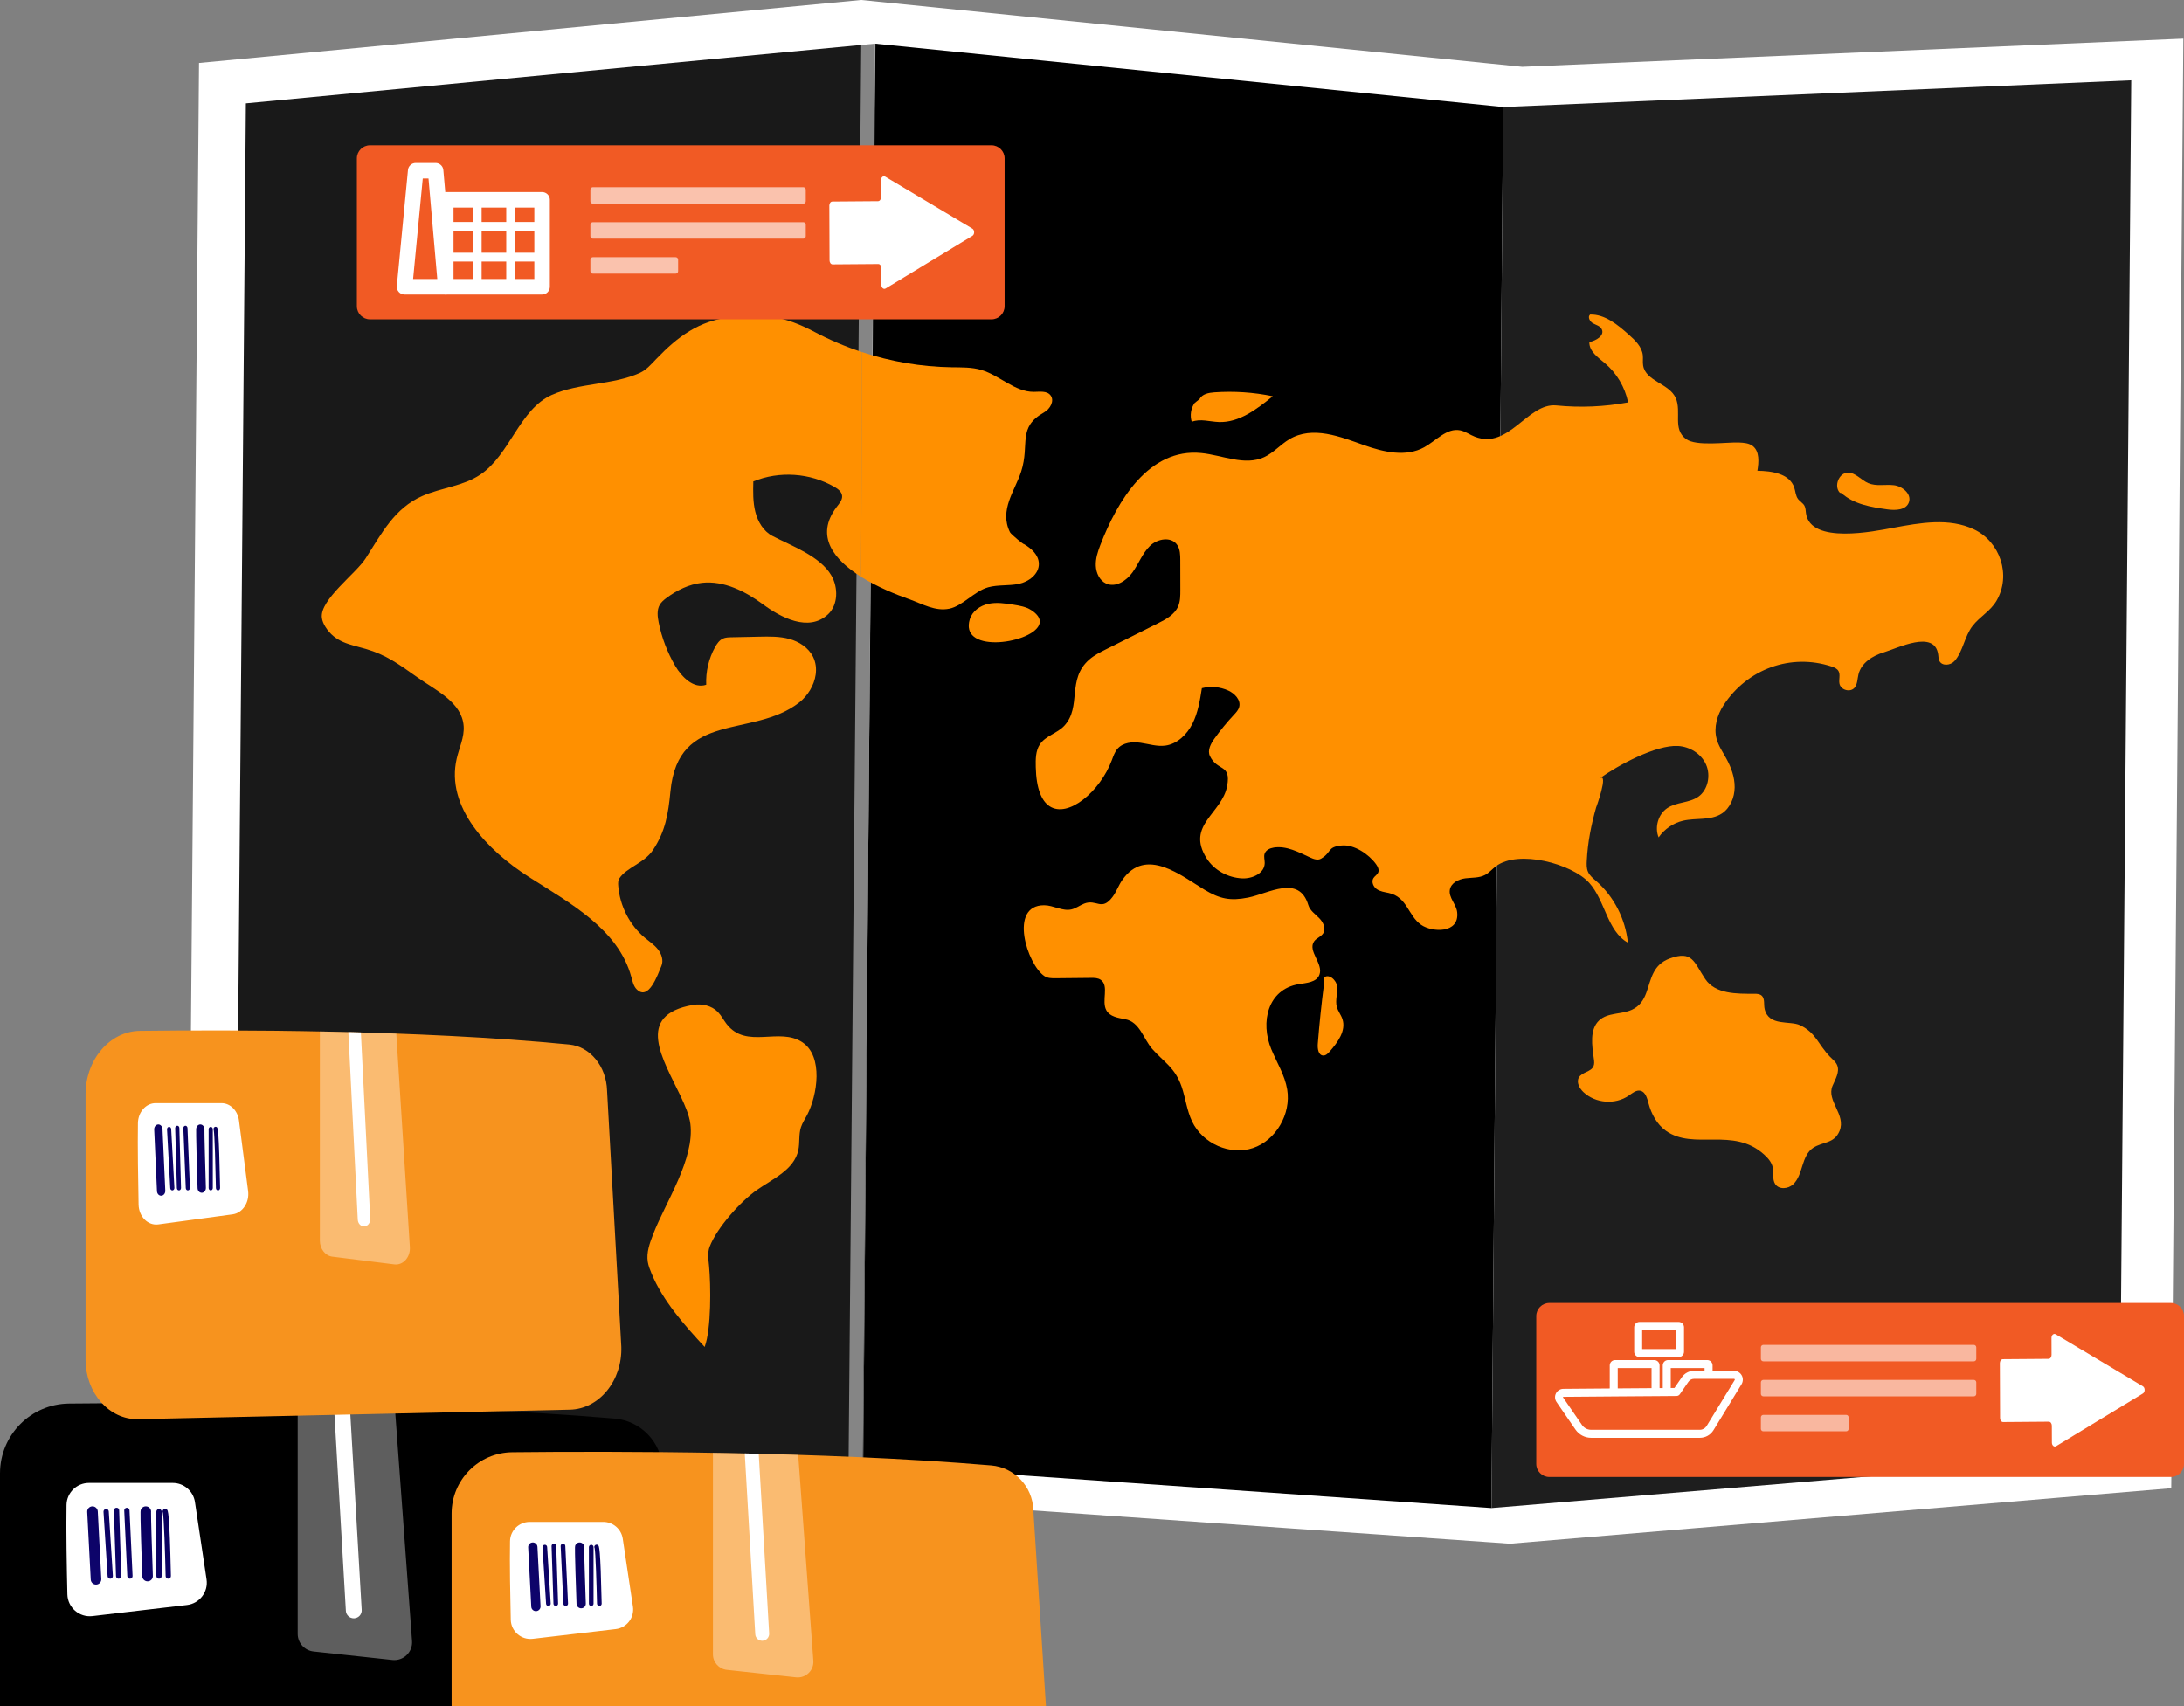 <svg width="192" height="150" viewBox="0 0 192 150" fill="none" xmlns="http://www.w3.org/2000/svg">
<rect x="0" y="0" width="192" height="150" fill="#808080" stroke="none"/>
<path d="M133.827 5.873L75.709 0L17.496 5.536L16.422 134.336L74.611 131.667L132.744 135.72L190.879 130.843L191.942 3.397L133.827 5.873Z" fill="white"/>
<path d="M75.884 128.741L20.596 131.273L21.616 9.088L76.925 3.837L75.884 128.741Z" fill="#191919"/>
<path d="M131.118 132.587L75.884 128.742L76.926 3.837L132.146 9.409L131.118 132.587Z" fill="black"/>
<path d="M186.354 127.962L131.118 132.587L132.146 9.409L187.362 7.062L186.354 127.962Z" fill="#1E1E1E"/>
<path opacity="0.47" d="M76.965 3.838L75.714 3.827L74.599 128.769L75.851 128.78L76.965 3.838Z" fill="white"/>
<path d="M116.394 86.53C116.171 88.273 115.989 90.022 115.85 91.773C115.816 92.191 115.898 92.76 116.301 92.8C116.545 92.825 116.747 92.621 116.911 92.434C117.606 91.638 118.353 90.613 118.017 89.599C117.892 89.221 117.625 88.904 117.522 88.519C117.368 87.94 117.61 87.324 117.548 86.728C117.486 86.131 116.768 85.544 116.367 85.977L116.394 86.53Z" fill="#FF9000"/>
<path d="M71.649 29.203C68.913 27.758 67.193 27.562 64.248 27.882C61.47 28.185 59.593 29.58 57.686 31.568C57.252 32.02 56.831 32.515 56.269 32.775C53.912 33.862 50.922 33.643 48.515 34.717C45.65 35.995 44.842 39.97 42.225 41.727C40.711 42.745 38.801 42.874 37.138 43.602C34.676 44.679 33.541 46.918 32.142 49.097C31.282 50.437 28.116 52.733 28.295 54.299C28.327 54.584 28.447 54.853 28.597 55.095C29.469 56.5 30.771 56.648 32.146 57.049C33.961 57.578 35.056 58.393 36.663 59.529C38.338 60.714 40.617 61.749 40.762 63.843C40.83 64.814 40.376 65.732 40.154 66.678C39.154 70.946 42.867 74.781 46.48 77.089C50.093 79.397 54.356 81.678 55.505 85.906C55.61 86.292 55.698 86.71 55.979 86.986C57.034 88.023 57.824 85.677 58.144 84.93C58.349 84.45 58.163 83.873 57.841 83.467C57.519 83.06 57.081 82.775 56.685 82.445C55.351 81.333 54.486 79.638 54.349 77.872C54.331 77.647 54.33 77.404 54.453 77.218C55.079 76.27 56.641 75.881 57.406 74.732C58.502 73.09 58.752 71.531 58.939 69.581C59.623 62.417 66.148 64.953 70.243 61.777C71.006 61.186 71.579 60.252 71.71 59.298C71.782 58.773 71.72 58.241 71.482 57.756C71.079 56.938 70.254 56.412 69.396 56.176C68.538 55.941 67.636 55.958 66.749 55.977C65.925 55.994 65.1 56.011 64.277 56.029C64.034 56.035 63.782 56.041 63.559 56.141C63.244 56.284 63.03 56.592 62.859 56.901C62.308 57.896 62.036 59.055 62.085 60.201C60.999 60.582 59.944 59.548 59.352 58.532C58.668 57.36 58.177 56.068 57.905 54.727C57.8 54.21 57.735 53.636 57.994 53.181C58.137 52.929 58.364 52.742 58.593 52.571C59.516 51.884 60.58 51.365 61.71 51.242C63.641 51.031 65.517 51.983 67.1 53.15C68.62 54.271 71.099 55.612 72.805 54.001C73.685 53.17 73.701 51.656 73.088 50.599C72.092 48.881 69.55 47.983 67.895 47.115C67.121 46.709 66.623 45.873 66.403 45.004C66.183 44.135 66.204 43.223 66.226 42.325C68.517 41.389 71.21 41.572 73.363 42.81C73.668 42.986 73.995 43.23 74.031 43.59C74.067 43.959 73.785 44.268 73.563 44.559C71.581 47.152 73.362 49.244 75.695 50.707C75.75 44.135 75.765 37.529 75.769 30.95C74.35 30.485 72.972 29.902 71.649 29.203Z" fill="#FF9000"/>
<path d="M92.365 34.769C92.046 34.338 91.413 34.447 90.888 34.451C89.213 34.462 87.883 33.002 86.273 32.525C85.429 32.275 84.536 32.303 83.658 32.29C80.983 32.249 78.315 31.792 75.765 30.952C75.761 37.531 75.747 44.137 75.691 50.709C77.144 51.62 78.811 52.288 79.916 52.677C81.087 53.092 82.205 53.772 83.457 53.517C84.619 53.281 85.665 51.969 86.869 51.635C87.741 51.394 88.672 51.52 89.558 51.336C90.444 51.153 91.366 50.467 91.329 49.533C91.299 48.773 90.654 48.202 90.011 47.832C90.011 47.905 88.898 46.994 88.792 46.797C87.821 44.85 89.233 43.136 89.774 41.456C90.557 39.023 89.398 37.593 91.805 36.245C92.317 35.958 92.719 35.246 92.365 34.769Z" fill="#FF9000"/>
<path d="M59.835 96.373C60.254 97.256 60.598 98.089 60.69 98.799C61.087 101.885 58.518 105.682 57.425 108.499C57.122 109.282 56.812 110.116 56.949 110.948C57.006 111.299 57.141 111.63 57.276 111.957C58.267 114.373 60.217 116.56 61.948 118.423C62.54 116.826 62.496 112.99 62.334 111.288C62.28 110.727 62.187 110.139 62.386 109.614C63.027 107.931 65.114 105.616 66.553 104.612C67.963 103.628 69.817 102.839 70.183 101.121C70.323 100.46 70.205 99.752 70.412 99.111C70.535 98.726 70.769 98.391 70.954 98.033C71.867 96.279 72.385 92.894 70.558 91.649C68.516 90.257 65.626 92.296 63.873 90.024C63.609 89.682 63.412 89.282 63.112 88.974C62.554 88.4 61.696 88.219 60.92 88.353C55.756 89.247 58.3 93.141 59.835 96.373Z" fill="#FF9000"/>
<path d="M92.267 70.881C93.898 71.96 96.713 69.593 97.748 66.826C97.878 66.48 97.998 66.119 98.235 65.84C98.719 65.273 99.55 65.2 100.273 65.305C100.998 65.41 101.719 65.649 102.444 65.553C103.484 65.415 104.344 64.59 104.83 63.628C105.316 62.666 105.491 61.575 105.659 60.504C106.429 60.308 107.261 60.383 107.986 60.715C108.545 60.971 109.098 61.536 108.942 62.149C108.87 62.43 108.662 62.648 108.467 62.857C107.856 63.51 107.288 64.204 106.766 64.935C106.443 65.386 106.127 65.973 106.369 66.474C107.028 67.841 108.233 67.13 107.886 69.084C107.451 71.531 104.235 72.532 106.072 75.457C106.745 76.526 107.967 77.167 109.199 77.225C110.084 77.266 111.173 76.792 111.184 75.877C111.187 75.605 111.091 75.326 111.172 75.068C111.279 74.733 111.647 74.569 111.985 74.516C113.089 74.342 114.157 74.916 115.176 75.388C115.484 75.531 115.851 75.664 116.143 75.49C117.097 74.925 116.652 74.459 117.948 74.335C119.053 74.228 120.346 75.109 120.971 75.98C121.122 76.189 121.258 76.46 121.163 76.701C121.08 76.911 120.851 77.019 120.735 77.212C120.544 77.529 120.736 77.968 121.037 78.175C121.337 78.382 121.711 78.429 122.065 78.504C123.725 78.857 123.764 80.494 124.937 81.31C125.89 81.974 128.316 82.105 128.102 80.197C128.024 79.499 127.347 78.926 127.458 78.234C127.556 77.624 128.219 77.3 128.811 77.222C129.404 77.145 130.036 77.203 130.566 76.917C130.919 76.727 131.186 76.404 131.508 76.161C133.489 74.67 138.183 75.937 139.703 77.609C141.124 79.172 141.282 81.864 143.11 82.877C142.897 80.801 141.884 78.824 140.342 77.476C140.059 77.228 139.747 76.986 139.598 76.633C139.473 76.338 139.48 76.003 139.497 75.681C139.578 74.036 139.89 72.505 140.324 70.97C140.272 71.153 141.484 67.818 140.613 68.449C142.172 67.32 145.577 65.465 147.531 65.585C148.549 65.648 149.554 66.257 149.981 67.215C150.409 68.172 150.151 69.445 149.31 70.041C148.504 70.611 147.386 70.502 146.568 71.052C145.78 71.582 145.444 72.727 145.812 73.621C146.325 72.889 147.1 72.36 147.952 72.159C149.094 71.888 150.392 72.173 151.379 71.518C152.107 71.035 152.489 70.113 152.498 69.218C152.507 68.324 152.187 67.456 151.758 66.679C151.448 66.117 151.076 65.579 150.909 64.955C150.644 63.955 150.958 62.867 151.518 62.006C153.6 58.804 157.452 57.421 161.016 58.598C161.253 58.676 161.507 58.781 161.63 59.005C161.809 59.33 161.637 59.744 161.712 60.109C161.832 60.685 162.681 60.903 163.047 60.452C163.299 60.14 163.284 59.691 163.38 59.296C163.628 58.269 164.64 57.641 165.623 57.349C166.825 56.991 170.055 55.34 170.386 57.523C170.416 57.715 170.41 57.916 170.489 58.091C170.715 58.584 171.47 58.513 171.829 58.115C172.569 57.293 172.699 55.943 173.416 55.025C174.05 54.213 174.987 53.726 175.518 52.818C176.834 50.571 175.832 47.633 173.543 46.545C171.35 45.502 168.798 45.965 166.421 46.406C164.785 46.71 159.168 47.876 158.768 45.136C158.735 44.911 158.742 44.672 158.637 44.472C158.507 44.225 158.234 44.096 158.068 43.873C157.856 43.588 157.848 43.2 157.734 42.861C157.319 41.63 155.757 41.404 154.497 41.389C154.624 40.626 154.693 39.695 154.099 39.222C153.763 38.956 153.31 38.926 152.887 38.907C151.788 38.859 149.137 39.267 148.225 38.601C147.018 37.72 147.849 36.22 147.323 35.005C146.764 33.714 144.684 33.535 144.453 32.141C144.403 31.839 144.458 31.528 144.423 31.224C144.338 30.483 143.755 29.926 143.209 29.438C142.22 28.554 141.099 27.619 139.792 27.654C139.546 27.854 139.766 28.275 140.044 28.427C140.321 28.578 140.675 28.656 140.815 28.946C141.084 29.501 140.313 29.957 139.723 30.073C139.694 30.885 140.483 31.423 141.093 31.935C142.122 32.8 142.854 34.037 143.13 35.378C141.053 35.764 138.924 35.855 136.823 35.646C134.291 35.395 132.666 39.551 129.664 38.398C129.221 38.228 128.825 37.923 128.36 37.832C127.192 37.603 126.252 38.747 125.202 39.325C123.603 40.203 121.644 39.748 119.931 39.143C117.884 38.42 115.395 37.382 113.332 38.629C112.561 39.095 111.945 39.821 111.129 40.195C109.415 40.982 107.471 40.016 105.605 39.831C101.002 39.374 98.231 44.032 96.735 47.912C96.508 48.501 96.305 49.119 96.335 49.752C96.365 50.386 96.675 51.041 97.234 51.301C98.062 51.687 99.024 51.074 99.564 50.319C100.104 49.564 100.433 48.641 101.094 47.998C101.755 47.354 102.971 47.146 103.493 47.915C103.749 48.293 103.76 48.788 103.761 49.25C103.763 50.128 103.764 51.005 103.766 51.883C103.767 52.366 103.765 52.865 103.576 53.306C103.259 54.042 102.504 54.449 101.802 54.8C100.279 55.563 98.755 56.325 97.231 57.088C96.717 57.346 96.196 57.607 95.76 57.988C93.77 59.725 95.108 62.13 93.572 63.802C92.952 64.477 91.924 64.68 91.415 65.449C91.04 66.017 91.041 66.756 91.057 67.443C91.101 69.357 91.579 70.426 92.267 70.881Z" fill="#FF9000"/>
<path d="M145.387 85.479C144.77 86.632 144.856 88.14 143.461 88.777C142.534 89.201 141.346 89.007 140.591 89.707C139.729 90.505 139.955 91.92 140.121 93.103C140.151 93.316 140.175 93.541 140.091 93.737C139.869 94.257 139.073 94.243 138.8 94.735C138.566 95.158 138.856 95.692 139.205 96.019C140.27 97.015 142.001 97.145 143.195 96.32C143.512 96.1 143.856 95.806 144.228 95.9C144.66 96.01 144.806 96.553 144.923 96.998C145.173 97.945 145.668 98.855 146.449 99.413C148.906 101.17 152.362 99.032 155.091 101.51C155.426 101.815 155.745 102.176 155.843 102.627C155.948 103.113 155.79 103.671 156.055 104.088C156.386 104.61 157.201 104.539 157.646 104.118C158.092 103.697 158.27 103.062 158.457 102.469C158.643 101.875 158.887 101.248 159.399 100.916C160.261 100.357 161.242 100.57 161.719 99.434C162.314 97.984 160.539 96.783 161.103 95.463C161.354 94.873 161.757 94.229 161.504 93.639C161.376 93.34 161.104 93.14 160.879 92.908C159.828 91.821 159.649 90.798 158.248 90.135C157.354 89.712 155.501 90.26 155.135 88.717C155.039 88.315 155.176 87.811 154.877 87.537C154.707 87.382 154.458 87.371 154.231 87.371C152.664 87.377 150.799 87.401 149.906 86.069C148.918 84.597 148.803 83.535 146.797 84.266C146.066 84.532 145.659 84.971 145.387 85.479Z" fill="#FF9000"/>
<path d="M98.656 77.377C98.329 77.846 98.145 78.41 97.8 78.865C96.831 80.145 96.409 79.014 95.314 79.444C94.936 79.593 94.601 79.858 94.206 79.952C93.408 80.142 92.616 79.591 91.798 79.588C88.644 79.575 90.3 84.817 91.826 85.822C92.109 86.008 92.465 86.011 92.8 86.007C93.84 85.997 94.879 85.986 95.918 85.976C96.215 85.973 96.532 85.976 96.776 86.15C97.528 86.684 96.811 88.006 97.264 88.826C97.574 89.388 98.295 89.492 98.912 89.608C100.215 89.853 100.5 91.319 101.298 92.224C102.323 93.387 103.302 93.856 103.88 95.544C104.223 96.547 104.341 97.632 104.795 98.587C105.725 100.551 108.141 101.609 110.153 100.935C112.164 100.26 113.52 97.939 113.161 95.784C112.951 94.524 112.25 93.422 111.763 92.247C110.778 89.872 111.444 86.98 114.172 86.526C114.861 86.412 115.735 86.372 115.992 85.701C116.363 84.735 114.934 83.605 115.526 82.765C115.739 82.463 116.152 82.355 116.34 82.035C116.592 81.605 116.305 81.048 115.954 80.7C115.603 80.352 115.161 80.05 115.016 79.57C114.2 76.866 111.521 78.556 109.733 78.912C108.138 79.23 107.229 79.023 105.902 78.231C103.848 77.002 100.735 74.395 98.656 77.377Z" fill="#FF9000"/>
<path d="M105.449 35.09C105.685 34.635 106.261 34.529 106.759 34.493C108.474 34.373 110.206 34.488 111.893 34.836C110.497 35.972 108.938 37.165 107.163 37.104C106.357 37.076 105.522 36.788 104.769 37.084C104.592 36.535 104.69 35.9 105.021 35.434L105.449 35.09Z" fill="#FF9000"/>
<path d="M85.611 55.968C87.362 57.401 93.538 55.489 90.656 53.64C90.191 53.341 89.632 53.249 89.091 53.163C88.362 53.048 87.616 52.933 86.895 53.087C86.173 53.242 85.472 53.725 85.255 54.453C85.046 55.154 85.216 55.646 85.611 55.968Z" fill="#FF9000"/>
<path d="M161.897 43.36C162.98 44.342 164.497 44.584 165.924 44.785C166.636 44.885 167.569 44.858 167.815 44.16C168.075 43.423 167.237 42.742 166.484 42.657C165.73 42.572 164.93 42.778 164.231 42.472C163.612 42.201 163.124 41.546 162.452 41.553C161.669 41.559 161.195 42.741 161.743 43.319L161.897 43.36Z" fill="#FF9000"/>
<path d="M87.165 28.073H32.526C31.89 28.073 31.374 27.558 31.374 26.921V13.926C31.374 13.29 31.889 12.774 32.526 12.774H87.165C87.802 12.774 88.318 13.29 88.318 13.926V26.921C88.317 27.557 87.802 28.073 87.165 28.073Z" fill="#F15A24"/>
<path d="M47.472 20.291H39.438C39.225 20.291 39.052 20.118 39.052 19.905C39.052 19.692 39.225 19.519 39.438 19.519H47.473C47.686 19.519 47.859 19.692 47.859 19.905C47.858 20.118 47.685 20.291 47.472 20.291Z" fill="white"/>
<path d="M41.954 25.476C41.741 25.476 41.568 25.191 41.568 24.84V17.977C41.568 17.626 41.741 17.341 41.954 17.341C42.167 17.341 42.34 17.626 42.34 17.977V24.84C42.34 25.191 42.168 25.476 41.954 25.476Z" fill="white"/>
<path d="M44.89 25.475C44.677 25.475 44.504 25.19 44.504 24.84V17.976C44.504 17.625 44.677 17.341 44.89 17.341C45.103 17.341 45.276 17.625 45.276 17.976V24.84C45.276 25.19 45.103 25.475 44.89 25.475Z" fill="white"/>
<path d="M47.226 22.994H39.481C39.244 22.994 39.052 22.822 39.052 22.608C39.052 22.395 39.244 22.222 39.481 22.222H47.226C47.464 22.222 47.657 22.395 47.657 22.608C47.657 22.822 47.464 22.994 47.226 22.994Z" fill="white"/>
<path d="M47.657 25.895H39.188C38.81 25.895 38.505 25.589 38.505 25.213V17.568C38.505 17.191 38.811 16.886 39.188 16.886H47.657C48.034 16.886 48.339 17.192 48.339 17.568V25.212C48.339 25.589 48.034 25.895 47.657 25.895ZM39.87 24.53H46.974V18.251H39.87V24.53Z" fill="white"/>
<path d="M39.188 25.895H35.566C35.373 25.895 35.19 25.814 35.06 25.672C34.931 25.529 34.867 25.339 34.886 25.147L35.866 14.946C35.899 14.596 36.193 14.329 36.546 14.329H38.295C38.65 14.329 38.944 14.599 38.975 14.952L39.868 25.153C39.884 25.344 39.821 25.533 39.691 25.674C39.562 25.814 39.379 25.895 39.188 25.895ZM36.317 24.529H38.442L37.67 15.694H37.166L36.317 24.529Z" fill="white"/>
<g opacity="0.79">
<path opacity="0.79" d="M70.62 17.907H52.119C51.999 17.907 51.902 17.81 51.902 17.69V16.676C51.902 16.556 51.999 16.459 52.119 16.459H70.62C70.74 16.459 70.837 16.556 70.837 16.676V17.69C70.837 17.81 70.74 17.907 70.62 17.907Z" fill="white"/>
<path opacity="0.79" d="M70.62 20.983H52.119C51.999 20.983 51.902 20.887 51.902 20.767V19.753C51.902 19.633 51.999 19.536 52.119 19.536H70.62C70.74 19.536 70.837 19.633 70.837 19.753V20.767C70.837 20.887 70.74 20.983 70.62 20.983Z" fill="white"/>
<path opacity="0.79" d="M59.398 24.059H52.119C51.999 24.059 51.902 23.963 51.902 23.843V22.829C51.902 22.709 51.999 22.612 52.119 22.612H59.398C59.518 22.612 59.615 22.709 59.615 22.829V23.843C59.615 23.962 59.517 24.059 59.398 24.059Z" fill="white"/>
</g>
<path d="M77.858 25.365L85.486 20.734C85.691 20.609 85.69 20.224 85.483 20.102L77.82 15.528C77.645 15.424 77.448 15.593 77.448 15.846L77.454 17.338C77.454 17.53 77.337 17.686 77.191 17.687L73.172 17.718C73.026 17.719 72.909 17.875 72.909 18.067L72.928 22.898C72.928 23.09 73.047 23.244 73.193 23.244L77.213 23.213C77.358 23.212 77.477 23.368 77.478 23.56L77.483 25.052C77.484 25.303 77.683 25.471 77.858 25.365Z" fill="white"/>
<path d="M190.847 129.855H136.208C135.572 129.855 135.056 129.34 135.056 128.703V115.708C135.056 115.072 135.571 114.556 136.208 114.556H190.847C191.484 114.556 192 115.071 192 115.708V128.703C192 129.339 191.484 129.855 190.847 129.855Z" fill="#F15A24"/>
<path d="M144.134 119.315H147.575C147.835 119.315 148.045 119.104 148.045 118.845V116.694C148.045 116.435 147.834 116.224 147.575 116.224H144.135C143.875 116.224 143.665 116.436 143.665 116.694V118.845C143.664 119.104 143.875 119.315 144.134 119.315ZM144.367 118.612V116.928H147.341V118.612H144.367Z" fill="white"/>
<path d="M153.117 120.918C152.981 120.674 152.723 120.523 152.446 120.523C152.444 120.523 152.442 120.523 152.442 120.523H150.557V120.046C150.557 119.786 150.346 119.576 150.087 119.576H146.647C146.387 119.576 146.177 119.787 146.177 120.046V122.039L145.897 122.041V120.046C145.897 119.786 145.686 119.576 145.427 119.576H141.987C141.727 119.576 141.517 119.787 141.517 120.046V122.073L137.438 122.105C137.166 122.107 136.918 122.258 136.792 122.499C136.664 122.74 136.681 123.031 136.835 123.26L138.503 125.687C138.815 126.14 139.33 126.411 139.879 126.411H149.438C149.925 126.411 150.37 126.165 150.631 125.749L153.101 121.706C153.248 121.465 153.255 121.164 153.117 120.918ZM146.879 122.033V120.278H149.853V120.522H148.926C148.498 120.522 148.097 120.733 147.854 121.087L147.203 122.03L146.879 122.033ZM142.218 120.278H145.192V122.045L142.284 122.066L142.218 122.067V120.278ZM152.5 121.336L150.03 125.378C149.901 125.584 149.679 125.707 149.436 125.707H139.877C139.559 125.707 139.261 125.551 139.08 125.288L137.414 122.864C137.41 122.859 137.401 122.846 137.412 122.826C137.421 122.808 137.434 122.808 137.441 122.808L142.29 122.77L145.968 122.744L146.53 122.74L147.391 122.733C147.505 122.732 147.612 122.675 147.678 122.581L148.433 121.487C148.545 121.324 148.729 121.227 148.926 121.227H152.442H152.443C152.47 121.227 152.49 121.239 152.504 121.262C152.517 121.285 152.517 121.31 152.5 121.336Z" fill="white"/>
<g opacity="0.75">
<path opacity="0.75" d="M173.522 119.688H155.02C154.901 119.688 154.804 119.592 154.804 119.472V118.458C154.804 118.338 154.901 118.241 155.02 118.241H173.522C173.642 118.241 173.738 118.338 173.738 118.458V119.472C173.738 119.592 173.642 119.688 173.522 119.688Z" fill="white"/>
<path opacity="0.75" d="M173.522 122.765H155.02C154.901 122.765 154.804 122.668 154.804 122.548V121.534C154.804 121.414 154.901 121.318 155.02 121.318H173.522C173.642 121.318 173.738 121.414 173.738 121.534V122.548C173.738 122.668 173.642 122.765 173.522 122.765Z" fill="white"/>
<path opacity="0.75" d="M162.3 125.841H155.02C154.901 125.841 154.804 125.745 154.804 125.625V124.611C154.804 124.491 154.901 124.394 155.02 124.394H162.3C162.42 124.394 162.516 124.491 162.516 124.611V125.625C162.516 125.744 162.42 125.841 162.3 125.841Z" fill="white"/>
</g>
<path d="M180.76 127.146L188.388 122.515C188.593 122.39 188.591 122.005 188.386 121.883L180.723 117.309C180.548 117.205 180.35 117.374 180.351 117.627L180.356 119.119C180.357 119.311 180.24 119.467 180.094 119.468L176.074 119.499C175.928 119.5 175.811 119.656 175.812 119.848L175.83 124.679C175.831 124.871 175.949 125.025 176.095 125.025L180.115 124.994C180.261 124.993 180.379 125.149 180.38 125.341L180.386 126.833C180.386 127.085 180.585 127.253 180.76 127.146Z" fill="white"/>
<path d="M0 155.136V129.536C0 126.172 2.704 123.435 6.069 123.399C16.166 123.289 36.991 123.284 54.031 124.719C56.356 124.915 58.165 126.82 58.249 129.151L59.841 153.901C59.96 157.175 57.371 159.91 54.094 159.972L5.865 160.888C2.644 160.95 0 158.356 0 155.136Z" fill="black"/>
<path d="M5.848 132.306C5.806 134.484 5.87 137.94 5.923 140.173C5.951 141.335 6.971 142.22 8.126 142.085L16.436 141.111C17.543 140.981 18.323 139.961 18.158 138.859L17.138 132.057C16.993 131.091 16.163 130.377 15.187 130.377H7.821C6.748 130.378 5.87 131.233 5.848 132.306Z" fill="white"/>
<path opacity="0.37" d="M27.565 145.197L34.497 145.944C35.467 146.049 36.294 145.25 36.223 144.276L34.707 123.663C31.802 123.571 28.935 123.504 26.17 123.457V143.644C26.17 144.441 26.771 145.111 27.565 145.197Z" fill="white"/>
<path d="M30.406 141.624C30.427 141.994 30.735 142.28 31.102 142.28C31.115 142.28 31.129 142.28 31.143 142.279C31.527 142.256 31.821 141.927 31.798 141.543L30.753 123.552C30.284 123.541 29.82 123.531 29.355 123.52L30.406 141.624Z" fill="white"/>
<path d="M9.691 138.799C9.569 138.799 9.467 138.705 9.459 138.581L9.099 132.915C9.091 132.787 9.188 132.676 9.316 132.668C9.451 132.658 9.555 132.757 9.563 132.885L9.923 138.552C9.931 138.68 9.834 138.79 9.705 138.799C9.701 138.799 9.696 138.799 9.691 138.799Z" fill="url(#paint0_linear)"/>
<path d="M10.431 138.799C10.306 138.799 10.203 138.7 10.199 138.574L10.011 132.799C10.007 132.671 10.107 132.564 10.236 132.559C10.383 132.551 10.471 132.656 10.475 132.784L10.664 138.559C10.668 138.687 10.567 138.794 10.439 138.798C10.439 138.799 10.434 138.799 10.431 138.799Z" fill="url(#paint1_linear)"/>
<path d="M11.424 138.799C11.3 138.799 11.198 138.703 11.192 138.578C11.146 137.628 10.921 132.888 10.921 132.792C10.921 132.663 11.025 132.56 11.153 132.56C11.281 132.56 11.385 132.663 11.386 132.79C11.388 132.916 11.564 136.616 11.656 138.556C11.662 138.684 11.563 138.793 11.435 138.799C11.431 138.799 11.427 138.799 11.424 138.799ZM11.385 132.791H11.39H11.385Z" fill="url(#paint2_linear)"/>
<path d="M12.973 139.031C12.724 139.031 12.518 138.834 12.509 138.583C12.313 132.988 12.347 132.862 12.369 132.778C12.437 132.53 12.694 132.385 12.94 132.452C13.167 132.514 13.309 132.735 13.278 132.962C13.263 133.299 13.368 136.554 13.437 138.551C13.446 138.807 13.246 139.023 12.989 139.031C12.984 139.031 12.979 139.031 12.973 139.031Z" fill="url(#paint3_linear)"/>
<path d="M13.98 138.799C13.851 138.799 13.748 138.695 13.748 138.567V132.9C13.748 132.771 13.852 132.668 13.98 132.668C14.109 132.668 14.212 132.772 14.212 132.9V138.567C14.212 138.695 14.109 138.799 13.98 138.799Z" fill="url(#paint4_linear)"/>
<path d="M14.794 138.799C14.668 138.799 14.564 138.698 14.561 138.572C14.517 136.603 14.413 133.387 14.32 133C14.279 132.928 14.28 132.835 14.329 132.759C14.399 132.651 14.543 132.622 14.65 132.693C14.777 132.776 14.897 132.854 15.027 138.561C15.029 138.69 14.928 138.795 14.8 138.799H14.794V138.799Z" fill="url(#paint5_linear)"/>
<path d="M8.441 139.315C8.196 139.315 7.99 139.123 7.977 138.874L7.667 132.924C7.654 132.668 7.851 132.449 8.107 132.436C8.35 132.419 8.582 132.62 8.596 132.876L8.906 138.826C8.919 139.082 8.722 139.301 8.465 139.314C8.457 139.315 8.449 139.315 8.441 139.315Z" fill="url(#paint6_linear)"/>
<path d="M7.522 119.535V96.22C7.522 93.157 9.65 90.665 12.298 90.631C20.245 90.531 36.636 90.526 50.047 91.833C51.877 92.012 53.301 93.746 53.367 95.87L54.621 118.409C54.715 121.391 52.677 123.882 50.098 123.939L12.138 124.773C9.603 124.829 7.522 122.467 7.522 119.535Z" fill="#F7931E"/>
<path d="M12.125 98.743C12.091 100.727 12.142 103.874 12.183 105.908C12.205 106.966 13.008 107.772 13.917 107.649L20.457 106.762C21.328 106.644 21.942 105.715 21.812 104.711L21.009 98.517C20.895 97.638 20.242 96.987 19.474 96.987H13.678C12.833 96.987 12.142 97.766 12.125 98.743Z" fill="white"/>
<path opacity="0.37" d="M29.217 110.483L34.673 111.164C35.436 111.259 36.088 110.531 36.032 109.645L34.839 90.872C32.552 90.788 30.296 90.727 28.119 90.684V109.068C28.119 109.795 28.592 110.405 29.217 110.483Z" fill="white"/>
<path d="M31.453 107.229C31.47 107.567 31.712 107.827 32.001 107.827C32.011 107.827 32.022 107.827 32.032 107.826C32.335 107.805 32.566 107.506 32.548 107.156L31.726 90.771C31.357 90.761 30.991 90.752 30.625 90.742L31.453 107.229Z" fill="white"/>
<path d="M15.15 104.657C15.054 104.657 14.973 104.571 14.967 104.459L14.684 99.298C14.678 99.182 14.755 99.081 14.856 99.073C14.962 99.064 15.043 99.154 15.05 99.272L15.332 104.432C15.339 104.549 15.262 104.649 15.162 104.656C15.157 104.657 15.153 104.657 15.15 104.657Z" fill="url(#paint7_linear)"/>
<path d="M15.732 104.657C15.634 104.657 15.552 104.567 15.549 104.452L15.401 99.193C15.397 99.076 15.477 98.978 15.578 98.974C15.694 98.968 15.763 99.062 15.767 99.179L15.915 104.438C15.918 104.555 15.839 104.653 15.738 104.657C15.738 104.657 15.734 104.657 15.732 104.657Z" fill="url(#paint8_linear)"/>
<path d="M16.513 104.657C16.416 104.657 16.335 104.569 16.331 104.455C16.295 103.591 16.117 99.273 16.117 99.186C16.117 99.069 16.198 98.974 16.3 98.974C16.4 98.974 16.482 99.068 16.483 99.184C16.485 99.299 16.624 102.668 16.696 104.435C16.701 104.551 16.623 104.651 16.522 104.656C16.519 104.657 16.516 104.657 16.513 104.657ZM16.483 99.186H16.486H16.483Z" fill="url(#paint9_linear)"/>
<path d="M17.733 104.868C17.537 104.868 17.374 104.688 17.368 104.46C17.213 99.364 17.24 99.25 17.258 99.173C17.311 98.947 17.513 98.814 17.707 98.876C17.886 98.933 17.998 99.134 17.973 99.341C17.962 99.647 18.044 102.612 18.099 104.431C18.106 104.664 17.948 104.86 17.746 104.869C17.742 104.868 17.737 104.868 17.733 104.868Z" fill="url(#paint10_linear)"/>
<path d="M18.525 104.657C18.424 104.657 18.342 104.562 18.342 104.445V99.284C18.342 99.167 18.424 99.073 18.525 99.073C18.626 99.073 18.708 99.167 18.708 99.284V104.445C18.709 104.562 18.627 104.657 18.525 104.657Z" fill="url(#paint11_linear)"/>
<path d="M19.166 104.657C19.066 104.657 18.985 104.565 18.983 104.451C18.948 102.657 18.866 99.728 18.793 99.376C18.761 99.31 18.761 99.226 18.8 99.157C18.855 99.059 18.969 99.032 19.053 99.097C19.153 99.172 19.247 99.244 19.349 104.441C19.351 104.558 19.271 104.655 19.17 104.658H19.166V104.657Z" fill="url(#paint12_linear)"/>
<path d="M14.165 105.127C13.972 105.127 13.81 104.952 13.8 104.726L13.556 99.307C13.546 99.073 13.701 98.874 13.903 98.862C14.095 98.847 14.277 99.03 14.287 99.263L14.531 104.682C14.541 104.916 14.387 105.114 14.184 105.127C14.178 105.127 14.171 105.127 14.165 105.127Z" fill="url(#paint13_linear)"/>
<path d="M44.851 160.591C42.023 160.645 39.702 158.368 39.702 155.541V133.066C39.702 130.113 42.076 127.71 45.03 127.678C53.895 127.582 72.178 127.577 87.138 128.838C89.179 129.009 90.767 130.682 90.841 132.729L92.239 154.457C92.343 157.332 90.07 159.732 87.193 159.787L44.851 160.591Z" fill="#F7931E"/>
<path d="M44.837 135.497C44.799 137.41 44.856 140.444 44.902 142.404C44.926 143.424 45.822 144.202 46.836 144.082L54.131 143.228C55.103 143.114 55.788 142.218 55.643 141.251L54.748 135.279C54.62 134.431 53.892 133.804 53.034 133.804H46.569C45.626 133.805 44.855 134.556 44.837 135.497Z" fill="white"/>
<path opacity="0.37" d="M63.902 146.815L69.988 147.472C70.839 147.564 71.566 146.861 71.503 146.007L70.172 127.91C67.621 127.829 65.105 127.77 62.676 127.729V145.452C62.677 146.152 63.205 146.74 63.902 146.815Z" fill="white"/>
<path d="M66.397 143.679C66.415 144.004 66.685 144.255 67.007 144.255C67.019 144.255 67.031 144.254 67.043 144.253C67.38 144.234 67.638 143.945 67.619 143.607L66.701 127.813C66.29 127.802 65.881 127.794 65.473 127.784L66.397 143.679Z" fill="white"/>
<path d="M48.211 141.198C48.103 141.198 48.014 141.115 48.007 141.007L47.691 136.032C47.684 135.919 47.77 135.823 47.882 135.815C48.001 135.806 48.091 135.894 48.099 136.006L48.414 140.981C48.422 141.093 48.336 141.19 48.223 141.197C48.219 141.198 48.215 141.198 48.211 141.198Z" fill="url(#paint14_linear)"/>
<path d="M48.86 141.198C48.75 141.198 48.66 141.111 48.655 141L48.49 135.93C48.486 135.817 48.575 135.723 48.687 135.719C48.818 135.713 48.895 135.804 48.898 135.917L49.063 140.987C49.067 141.1 48.978 141.194 48.866 141.197H48.86V141.198Z" fill="url(#paint15_linear)"/>
<path d="M49.731 141.198C49.623 141.198 49.533 141.113 49.528 141.004C49.488 140.17 49.289 136.008 49.289 135.924C49.289 135.811 49.38 135.72 49.493 135.72C49.605 135.72 49.696 135.811 49.698 135.922C49.7 136.033 49.855 139.281 49.936 140.985C49.941 141.097 49.855 141.193 49.741 141.198C49.738 141.198 49.735 141.198 49.731 141.198ZM49.697 135.924H49.701H49.697Z" fill="url(#paint16_linear)"/>
<path d="M51.092 141.402C50.873 141.402 50.692 141.229 50.684 141.009C50.512 136.097 50.542 135.986 50.562 135.912C50.621 135.694 50.847 135.566 51.062 135.625C51.262 135.68 51.387 135.873 51.359 136.073C51.347 136.368 51.438 139.226 51.499 140.979C51.507 141.204 51.331 141.393 51.106 141.401C51.101 141.402 51.096 141.402 51.092 141.402Z" fill="url(#paint17_linear)"/>
<path d="M51.976 141.198C51.863 141.198 51.772 141.107 51.772 140.994V136.019C51.772 135.906 51.863 135.815 51.976 135.815C52.089 135.815 52.18 135.906 52.18 136.019V140.994C52.18 141.107 52.089 141.198 51.976 141.198Z" fill="url(#paint18_linear)"/>
<path d="M52.69 141.198C52.579 141.198 52.489 141.109 52.486 140.998C52.448 139.27 52.356 136.446 52.275 136.107C52.239 136.043 52.239 135.961 52.282 135.895C52.344 135.8 52.47 135.774 52.565 135.836C52.676 135.909 52.782 135.978 52.895 140.989C52.897 141.102 52.808 141.195 52.696 141.197H52.69V141.198Z" fill="url(#paint19_linear)"/>
<path d="M47.112 141.651C46.897 141.651 46.716 141.482 46.705 141.264L46.433 136.04C46.421 135.815 46.594 135.623 46.819 135.612C47.033 135.597 47.236 135.773 47.248 135.998L47.52 141.222C47.531 141.447 47.358 141.639 47.133 141.65C47.127 141.651 47.12 141.651 47.112 141.651Z" fill="url(#paint20_linear)"/>
<defs>
<linearGradient id="paint0_linear" x1="12.322" y1="131.651" x2="-2.547" y2="153.264" gradientUnits="userSpaceOnUse">
<stop stop-color="#09005D"/>
<stop offset="1" stop-color="#1A0F91"/>
</linearGradient>
<linearGradient id="paint1_linear" x1="12.857" y1="132.019" x2="-2.012" y2="153.632" gradientUnits="userSpaceOnUse">
<stop stop-color="#09005D"/>
<stop offset="1" stop-color="#1A0F91"/>
</linearGradient>
<linearGradient id="paint2_linear" x1="13.502" y1="132.463" x2="-1.366" y2="154.076" gradientUnits="userSpaceOnUse">
<stop stop-color="#09005D"/>
<stop offset="1" stop-color="#1A0F91"/>
</linearGradient>
<linearGradient id="paint3_linear" x1="14.618" y1="133.231" x2="-0.25" y2="154.844" gradientUnits="userSpaceOnUse">
<stop stop-color="#09005D"/>
<stop offset="1" stop-color="#1A0F91"/>
</linearGradient>
<linearGradient id="paint4_linear" x1="15.354" y1="133.738" x2="0.486" y2="155.35" gradientUnits="userSpaceOnUse">
<stop stop-color="#09005D"/>
<stop offset="1" stop-color="#1A0F91"/>
</linearGradient>
<linearGradient id="paint5_linear" x1="15.811" y1="134.052" x2="0.943" y2="155.665" gradientUnits="userSpaceOnUse">
<stop stop-color="#09005D"/>
<stop offset="1" stop-color="#1A0F91"/>
</linearGradient>
<linearGradient id="paint6_linear" x1="11.556" y1="131.125" x2="-3.312" y2="152.738" gradientUnits="userSpaceOnUse">
<stop stop-color="#09005D"/>
<stop offset="1" stop-color="#1A0F91"/>
</linearGradient>
<linearGradient id="paint7_linear" x1="17.572" y1="98.141" x2="4.008" y2="117.857" gradientUnits="userSpaceOnUse">
<stop stop-color="#09005D"/>
<stop offset="1" stop-color="#1A0F91"/>
</linearGradient>
<linearGradient id="paint8_linear" x1="17.95" y1="98.486" x2="4.423" y2="118.148" gradientUnits="userSpaceOnUse">
<stop stop-color="#09005D"/>
<stop offset="1" stop-color="#1A0F91"/>
</linearGradient>
<linearGradient id="paint9_linear" x1="18.423" y1="98.886" x2="4.878" y2="118.575" gradientUnits="userSpaceOnUse">
<stop stop-color="#09005D"/>
<stop offset="1" stop-color="#1A0F91"/>
</linearGradient>
<linearGradient id="paint10_linear" x1="19.233" y1="99.597" x2="5.758" y2="119.185" gradientUnits="userSpaceOnUse">
<stop stop-color="#09005D"/>
<stop offset="1" stop-color="#1A0F91"/>
</linearGradient>
<linearGradient id="paint11_linear" x1="19.772" y1="100.054" x2="6.282" y2="119.663" gradientUnits="userSpaceOnUse">
<stop stop-color="#09005D"/>
<stop offset="1" stop-color="#1A0F91"/>
</linearGradient>
<linearGradient id="paint12_linear" x1="20.109" y1="100.333" x2="6.565" y2="120.022" gradientUnits="userSpaceOnUse">
<stop stop-color="#09005D"/>
<stop offset="1" stop-color="#1A0F91"/>
</linearGradient>
<linearGradient id="paint13_linear" x1="17.014" y1="97.678" x2="3.508" y2="117.312" gradientUnits="userSpaceOnUse">
<stop stop-color="#09005D"/>
<stop offset="1" stop-color="#1A0F91"/>
</linearGradient>
<linearGradient id="paint14_linear" x1="50.52" y1="134.923" x2="37.466" y2="153.898" gradientUnits="userSpaceOnUse">
<stop stop-color="#09005D"/>
<stop offset="1" stop-color="#1A0F91"/>
</linearGradient>
<linearGradient id="paint15_linear" x1="50.989" y1="135.246" x2="37.936" y2="154.22" gradientUnits="userSpaceOnUse">
<stop stop-color="#09005D"/>
<stop offset="1" stop-color="#1A0F91"/>
</linearGradient>
<linearGradient id="paint16_linear" x1="51.556" y1="135.636" x2="38.502" y2="154.61" gradientUnits="userSpaceOnUse">
<stop stop-color="#09005D"/>
<stop offset="1" stop-color="#1A0F91"/>
</linearGradient>
<linearGradient id="paint17_linear" x1="52.536" y1="136.31" x2="39.483" y2="155.285" gradientUnits="userSpaceOnUse">
<stop stop-color="#09005D"/>
<stop offset="1" stop-color="#1A0F91"/>
</linearGradient>
<linearGradient id="paint18_linear" x1="53.182" y1="136.755" x2="40.129" y2="155.729" gradientUnits="userSpaceOnUse">
<stop stop-color="#09005D"/>
<stop offset="1" stop-color="#1A0F91"/>
</linearGradient>
<linearGradient id="paint19_linear" x1="53.583" y1="137.031" x2="40.53" y2="156.005" gradientUnits="userSpaceOnUse">
<stop stop-color="#09005D"/>
<stop offset="1" stop-color="#1A0F91"/>
</linearGradient>
<linearGradient id="paint20_linear" x1="49.848" y1="134.461" x2="36.795" y2="153.435" gradientUnits="userSpaceOnUse">
<stop stop-color="#09005D"/>
<stop offset="1" stop-color="#1A0F91"/>
</linearGradient>
</defs>
</svg>
